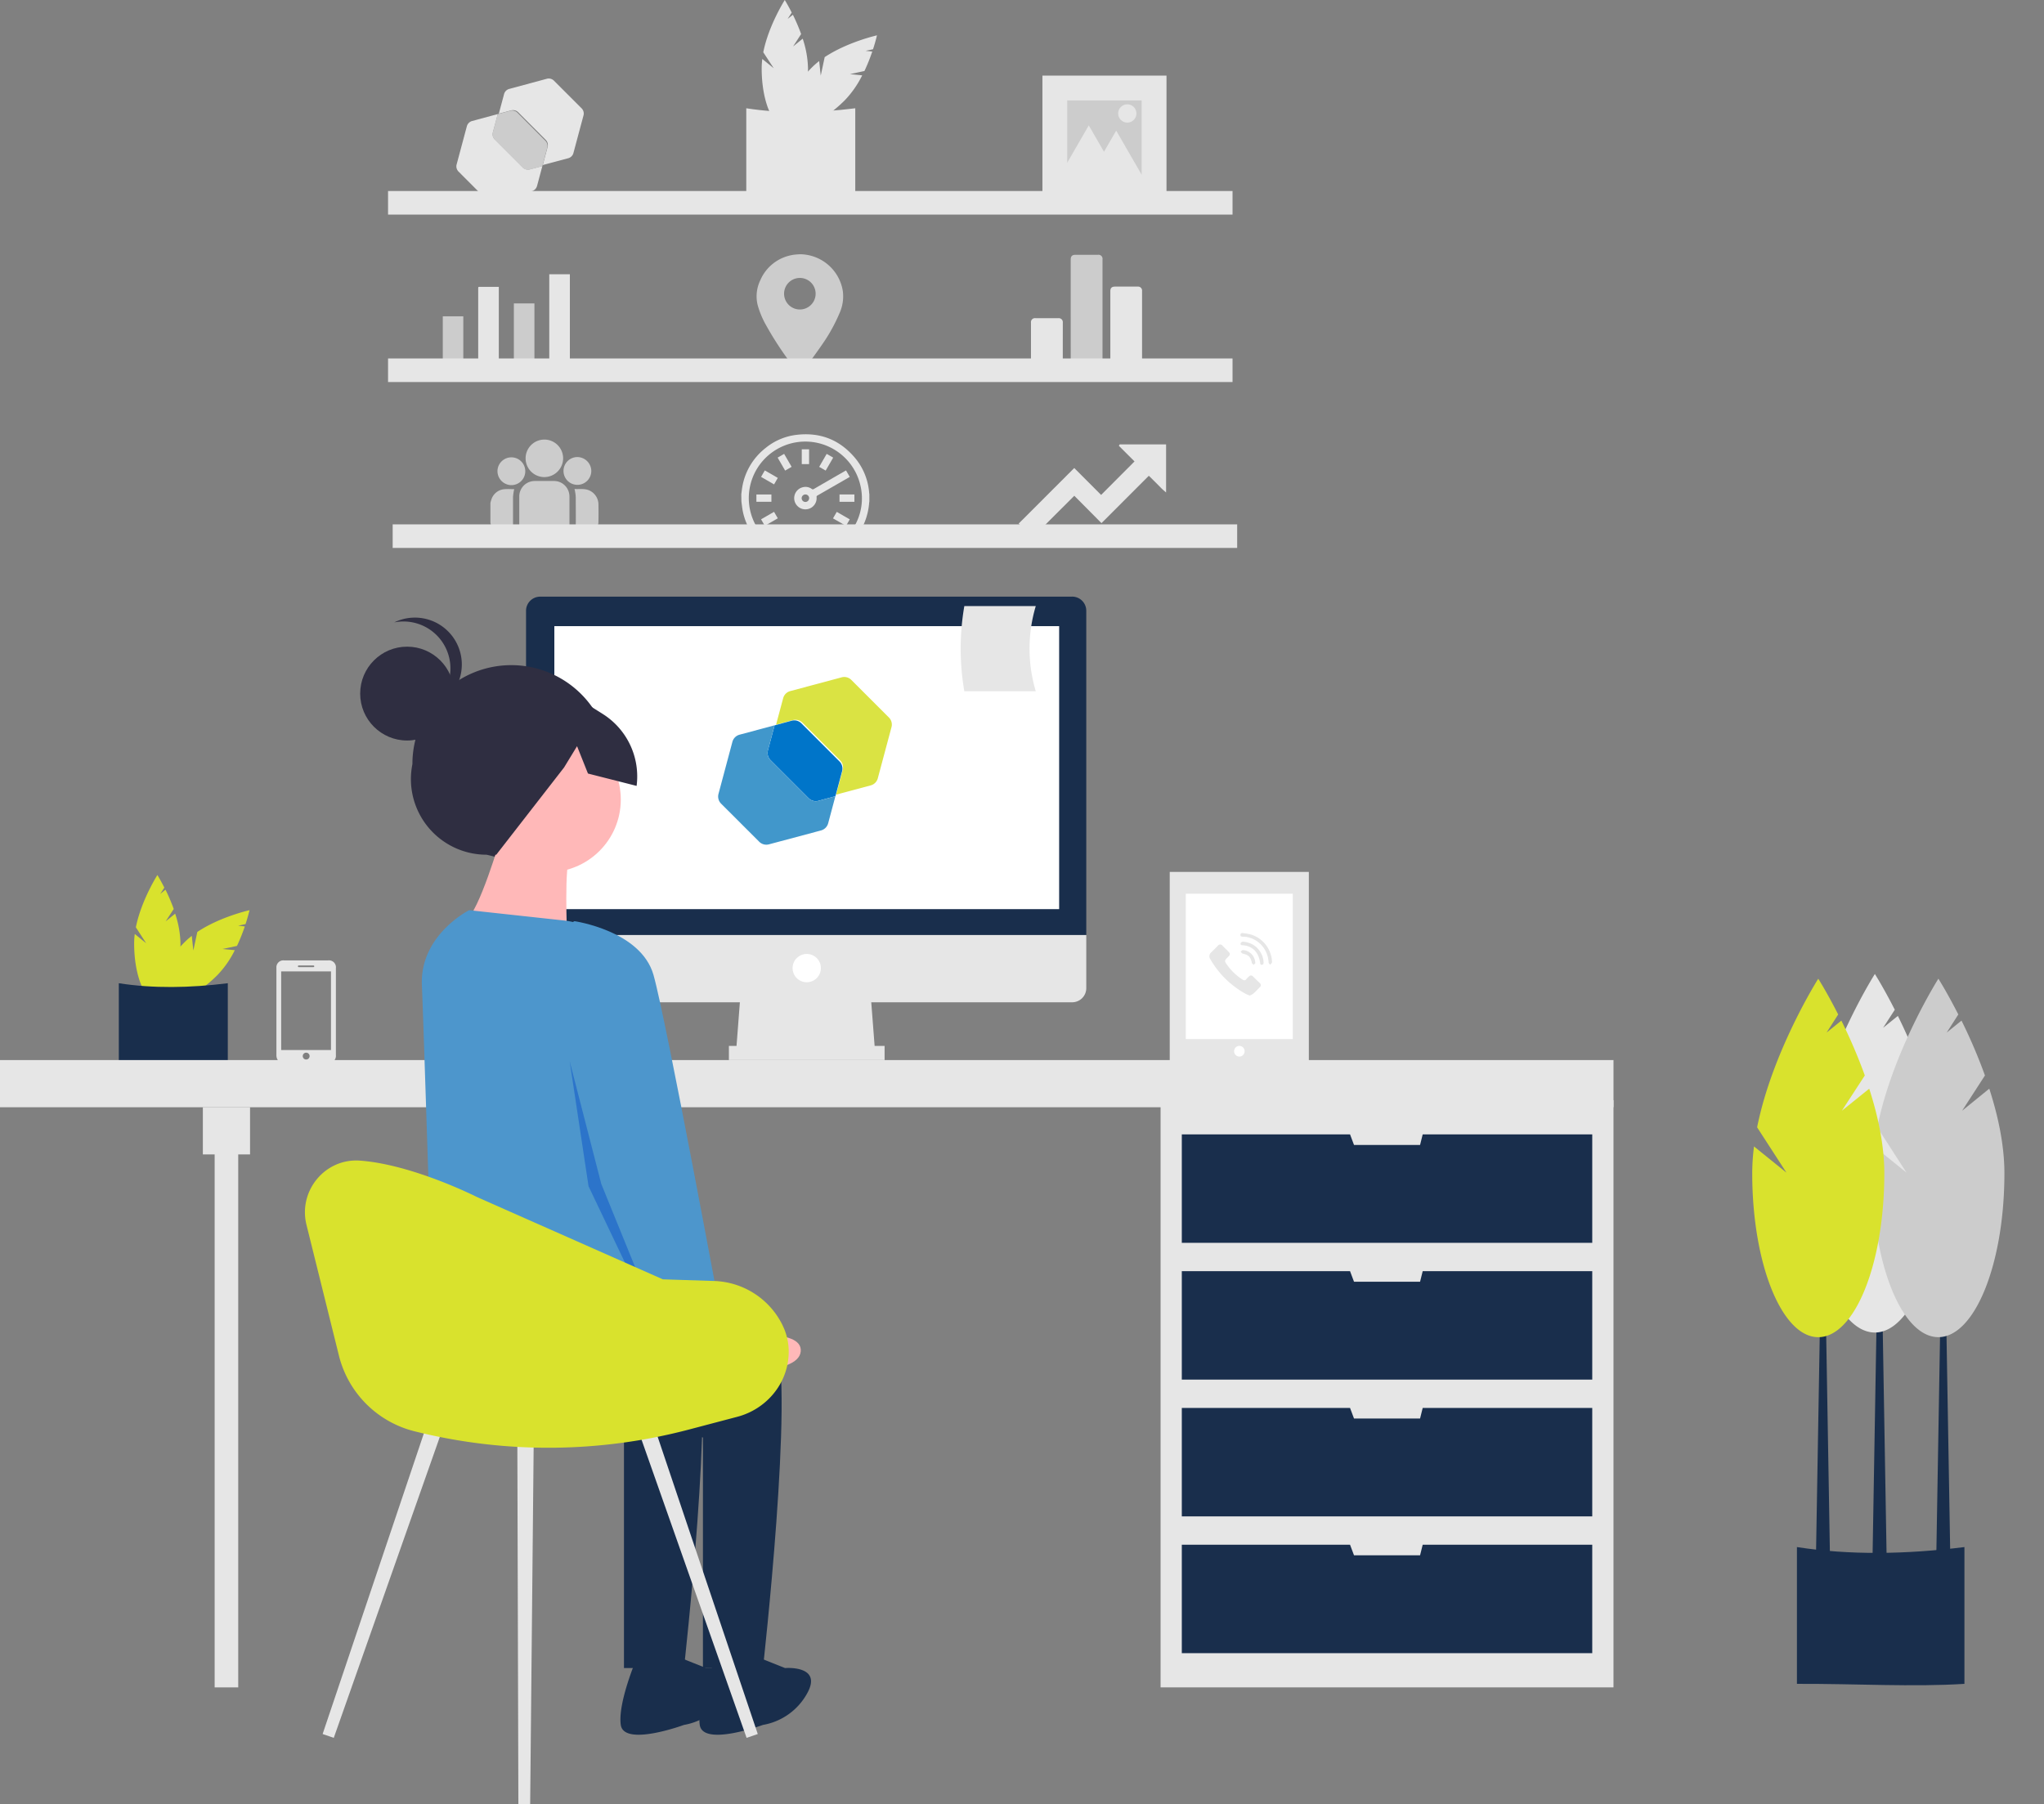 <svg id="ea61258a-e793-48f7-8624-3c5ca462ffd9" xmlns="http://www.w3.org/2000/svg" width="882.35" height="779" viewBox="0 0 882.35 779"><rect x="0" y="0" width="882.35" height="779" fill="#808080" stroke="none"/><defs><style>.cls-1{fill:#ccc;}.cls-10,.cls-2{fill:#e6e6e6;}.cls-3{fill:#d9e22d;}.cls-4{fill:#192e4c;}.cls-5{fill:#fff;}.cls-6{fill:#2f2e41;}.cls-7{fill:#ffb8b8;}.cls-8{fill:#4d96cc;}.cls-9{fill:#2c74ca;}.cls-10{stroke:#e6e6e6;stroke-miterlimit:10;stroke-width:0.75px;}.cls-11{fill:#dae343;}.cls-12{fill:#0075c9;}.cls-13{fill:#4197cb;}</style></defs><path class="cls-1" d="M462.2,133.94V112.08c0-1.44.62-2.06,2.05-2.06h9.68a1.74,1.74,0,0,1,2,2v43.94a1.76,1.76,0,0,1-2,2h-9.78a1.75,1.75,0,0,1-1.94-2Z"/><path class="cls-2" d="M479.31,140.82V125.75c0-1.43.63-2,2.06-2h9.68a1.74,1.74,0,0,1,1.95,1.94V156a1.75,1.75,0,0,1-1.93,1.92h-9.83a1.74,1.74,0,0,1-1.93-1.92Z"/><path class="cls-2" d="M458.78,147.66V156a1.76,1.76,0,0,1-2,2h-9.73a1.75,1.75,0,0,1-2-2V139.33a1.73,1.73,0,0,1,2-1.94h9.79a1.74,1.74,0,0,1,1.95,1.93Z"/><path class="cls-2" d="M251.89,49.82l-4.36,16.27a3.16,3.16,0,0,1-2.23,2.23l-11,2.94,2.1-7.81a3.18,3.18,0,0,0-.82-3.06L223.71,48.48a3.18,3.18,0,0,0-3.06-.82l-5.32,1.43,2.27-8.47a3.17,3.17,0,0,1,2.24-2.23L236.11,34a3.16,3.16,0,0,1,3,.82l11.91,11.91A3.18,3.18,0,0,1,251.89,49.82Z"/><path class="cls-1" d="M236.24,63.82l-2.11,7.9-5.39,1.44a3.2,3.2,0,0,1-3.09-.82L213.59,60.28a3.2,3.2,0,0,1-.83-3.1l2.12-7.9,5.38-1.45a3.22,3.22,0,0,1,3.1.83l12,12.06A3.2,3.2,0,0,1,236.24,63.82Z"/><path class="cls-2" d="M234.12,71.72l-2.29,8.57a3.18,3.18,0,0,1-2.27,2.26L213.1,87a3.22,3.22,0,0,1-3.1-.83L197.94,74.08a3.16,3.16,0,0,1-.82-3.09l4.41-16.47a3.22,3.22,0,0,1,2.26-2.27l11.09-3-2.12,7.9a3.2,3.2,0,0,0,.83,3.1l12.06,12.06a3.23,3.23,0,0,0,3.09.83Z"/><path class="cls-1" d="M211.7,217.16a14.36,14.36,0,0,1,.61-2,6.41,6.41,0,0,1,5.66-3.95c1.32-.1,2.66,0,4,0,0,.13-.06.24-.08.35a23.07,23.07,0,0,0-.43,3c0,4.39,0,8.78,0,13.17a15.94,15.94,0,0,0,.17,1.62h-1.58c-1.33,0-2.66,0-4,0a4.09,4.09,0,0,1-4.3-3.5s0,0-.05-.07Z"/><path class="cls-1" d="M235,229.39h-9.23c-1.12,0-1.61-.48-1.61-1.6,0-4.42,0-8.84,0-13.26a6.67,6.67,0,0,1,5.27-6.69,7,7,0,0,1,1.44-.16c2.75,0,5.49,0,8.24,0a6.66,6.66,0,0,1,6.56,5.31,6.94,6.94,0,0,1,.15,1.58q0,6.63,0,13.26a1.36,1.36,0,0,1-1.56,1.56Z"/><path class="cls-1" d="M235,206a8.1,8.1,0,1,1,8.09-8.14A8.15,8.15,0,0,1,235,206Z"/><path class="cls-1" d="M248,211.14c2,.13,4-.25,6,.46a6.69,6.69,0,0,1,4.33,5.94c.06,2.61.06,5.23,0,7.84a4,4,0,0,1-4,4c-1.94,0-3.88,0-5.82,0h-.05c.21-4.93.06-9.85.08-14.76a20.32,20.32,0,0,0-.39-2.88C248.11,211.56,248.05,211.39,248,211.14Z"/><path class="cls-1" d="M214.75,203.4a6,6,0,1,1,6,6.07A6.05,6.05,0,0,1,214.75,203.4Z"/><path class="cls-1" d="M255.25,203.4a6,6,0,1,1-6.05-6.05A6.08,6.08,0,0,1,255.25,203.4Z"/><path class="cls-1" d="M345.3,109.78a18.86,18.86,0,0,1,18.51,15.79,17.59,17.59,0,0,1-1.42,9.69,73.75,73.75,0,0,1-7.6,13.65c-2.59,3.77-5.32,7.43-8,11.12a1.69,1.69,0,0,1-2.87.08,140.88,140.88,0,0,1-13.19-19.63,38.24,38.24,0,0,1-3.7-8.89,15.84,15.84,0,0,1,1.15-10.52,18.4,18.4,0,0,1,13.45-10.89,14.55,14.55,0,0,1,1.63-.25C343.92,109.86,344.61,109.83,345.3,109.78Zm0,23.85a6.81,6.81,0,1,0-6.83-6.77A6.82,6.82,0,0,0,345.33,133.63Z"/><path class="cls-2" d="M237.11,157.42v-39H246v39Z"/><path class="cls-2" d="M206.43,157.42V124.6c0-.75,0-.75.77-.75h8.13v33.53Z"/><path class="cls-1" d="M221.82,157.42V131h8.88V157.4Z"/><path class="cls-1" d="M191.14,157.42V136.58H200v20.84Z"/><path class="cls-2" d="M342.36,20.06l3.47-5.36a81.44,81.44,0,0,0-3.56-8.33L340,8.18l1.77-2.75c-1.69-3.33-3-5.43-3-5.43s-7,11-9.28,22.57L334,29.46l-4.93-4a31,31,0,0,0-.27,4.08c0,13.75,4.49,24.9,10,24.9s10-11.15,10-24.9a42.88,42.88,0,0,0-2.29-12.84Z"/><path class="cls-2" d="M366.92,32l6.24-1.34a79.35,79.35,0,0,0,3.38-8.41l-2.87-.3,3.2-.69c1.16-3.55,1.7-6,1.7-6S365.9,18.1,356,24.66l-1.71,8-.67-6.3a34.39,34.39,0,0,0-3.08,2.7c-9.72,9.72-14.43,20.78-10.51,24.69s15-.79,24.7-10.51a43,43,0,0,0,7.46-10.71Z"/><path class="cls-2" d="M369.2,85.18c-14.48.93-30.26-.05-47.05,0V46.75c14.8,2.3,30.57,2.07,47.05,0Z"/><rect class="cls-2" x="167.51" y="82.48" width="364.55" height="10.18"/><rect class="cls-2" x="167.51" y="154.78" width="364.55" height="10.18"/><rect class="cls-2" x="169.51" y="226.41" width="364.55" height="10.18"/><rect class="cls-2" x="449.99" y="32.65" width="53.56" height="53.56"/><rect class="cls-1" x="460.7" y="43.36" width="32.13" height="32.13"/><polygon class="cls-2" points="470 54.14 476.81 65.94 483.63 77.75 470 77.75 456.37 77.75 463.19 65.94 470 54.14"/><polygon class="cls-2" points="481.84 56.4 488.65 68.2 495.47 80 481.84 80 468.21 80 475.03 68.2 481.84 56.4"/><circle class="cls-2" cx="486.63" cy="48.99" r="3.95"/><path class="cls-3" d="M71.5,397.84l3.5-5.36a81.44,81.44,0,0,0-3.56-8.33L69.16,386l1.78-2.74c-1.69-3.34-3-5.44-3-5.44s-7,11-9.29,22.58l4.45,6.88-4.92-4a31,31,0,0,0-.27,4.08c0,13.75,4.49,24.89,10,24.89s10-11.14,10-24.89a42.9,42.9,0,0,0-2.3-12.85Z"/><path class="cls-3" d="M96.06,409.76l6.24-1.33a82.45,82.45,0,0,0,3.38-8.41l-2.87-.31L106,399c1.16-3.56,1.71-6,1.71-6S95,395.83,85.18,402.4l-1.72,8-.67-6.3a32.65,32.65,0,0,0-3.07,2.69c-9.72,9.72-14.43,20.78-10.51,24.7s15-.79,24.69-10.51a42.72,42.72,0,0,0,7.46-10.71Z"/><path class="cls-4" d="M98.34,463c-14.48.93-30.26-.06-47.05,0V424.54c14.79,2.3,30.57,2.06,47.05,0Z"/><rect class="cls-2" x="501" y="475.03" width="195.51" height="253.55"/><rect class="cls-2" x="92.66" y="488.27" width="10.18" height="240.32"/><rect class="cls-2" y="457.72" width="696.51" height="20.37"/><rect class="cls-2" x="87.57" y="478.09" width="20.37" height="20.37"/><polygon class="cls-4" points="614.15 489.8 613.01 494.38 584.5 494.38 582.78 489.8 510.16 489.8 510.16 536.64 687.34 536.64 687.34 489.8 614.15 489.8"/><polygon class="cls-4" points="614.15 548.86 613.01 553.44 584.5 553.44 582.78 548.86 510.16 548.86 510.16 595.7 687.34 595.7 687.34 548.86 614.15 548.86"/><polygon class="cls-4" points="614.15 607.92 613.01 612.5 584.5 612.5 582.78 607.92 510.16 607.92 510.16 654.76 687.34 654.76 687.34 607.92 614.15 607.92"/><polygon class="cls-4" points="614.15 666.98 613.01 671.56 584.5 671.56 582.78 666.98 510.16 666.98 510.16 713.82 687.34 713.82 687.34 666.98 614.15 666.98"/><polygon class="cls-2" points="377.79 454.67 317.71 454.67 319.74 428.19 375.75 428.19 377.79 454.67"/><rect class="cls-2" x="314.65" y="451.61" width="67.21" height="6.11"/><path class="cls-4" d="M462.81,257.63H233.19a6.1,6.1,0,0,0-6.11,6.09v0h0v140H468.92v-140a6.1,6.1,0,0,0-6.09-6.11Z"/><path class="cls-2" d="M227.08,403.75v22.91a6.1,6.1,0,0,0,6.09,6.11H462.81a6.1,6.1,0,0,0,6.11-6.09v0h0V403.75Z"/><rect class="cls-5" x="239.3" y="270.36" width="217.91" height="122.19"/><circle class="cls-5" cx="348.25" cy="418.01" r="6.11"/><path class="cls-4" d="M848,727.06c-22.26,1.42-46.51-.09-72.3,0V668c22.73,3.54,47,3.17,72.3,0Z"/><polygon class="cls-4" points="814.43 673.3 808.32 673.3 810.36 553.95 812.39 553.95 814.43 673.3"/><polygon class="cls-4" points="841.93 674.11 835.82 674.11 837.85 554.75 839.89 554.75 841.93 674.11"/><polygon class="cls-4" points="789.99 674.11 783.88 674.11 785.92 554.75 787.96 554.75 789.99 674.11"/><path class="cls-2" d="M819.52,477.58l9.87-15.25a230.79,230.79,0,0,0-10.12-23.68l-6.38,5.15,5.05-7.81c-4.81-9.47-8.6-15.44-8.6-15.44S789.56,451.72,783,484.73l12.66,19.56L781.6,493a91.58,91.58,0,0,0-.77,11.59c0,39.09,12.76,70.77,28.51,70.77s28.51-31.68,28.51-70.77c0-12.12-2.74-24.79-6.52-36.52Z"/><path class="cls-1" d="M847,479.61l9.86-15.24a226.62,226.62,0,0,0-10.12-23.69l-6.38,5.16,5-7.81c-4.81-9.47-8.6-15.44-8.6-15.44S817,453.76,810.38,486.76L823,506.32,809,495a93.47,93.47,0,0,0-.77,11.59c0,39.08,12.77,70.77,28.51,70.77s28.52-31.69,28.52-70.77c0-12.12-2.74-24.8-6.53-36.52Z"/><path class="cls-3" d="M795.08,479.61,805,464.37a231,231,0,0,0-10.12-23.69l-6.38,5.16,5-7.81c-4.81-9.47-8.6-15.44-8.6-15.44s-19.78,31.17-26.39,64.17l12.66,19.56-14-11.31a91.58,91.58,0,0,0-.77,11.59c0,39.08,12.76,70.77,28.51,70.77s28.51-31.69,28.51-70.77c0-12.12-2.74-24.8-6.52-36.52Z"/><path class="cls-2" d="M447.12,298.46H416.28a108,108,0,0,1,0-36.76h30.84A64.08,64.08,0,0,0,447.12,298.46Z"/><path class="cls-6" d="M222.76,372.14l-12.68-3.09a32.65,32.65,0,0,1-32.7-32.6h0a33,33,0,0,1,.65-6.51h0a42.68,42.68,0,0,1,42.62-42.74h0a42.69,42.69,0,0,1,42.74,42.63h0C270.59,354.85,248.06,378.31,222.76,372.14Z"/><circle class="cls-7" cx="236.62" cy="345.24" r="31.36"/><path class="cls-7" d="M216.17,361.61s-9.55,32.72-15,35.45,43.63,6.82,43.63,6.82-1.36-31.36,1.37-34.09S216.17,361.61,216.17,361.61Z"/><path class="cls-4" d="M265.26,563.43s61.36-5.46,69.54,15-5.45,141.81-5.45,141.81H303.44V620.7S193,589.3,193,578.39,265.26,563.43,265.26,563.43Z"/><path class="cls-4" d="M325.26,714.79l13.63,5.45s16.37-1.36,9.55,10.91a27,27,0,0,1-19.09,13.64s-25.91,9.54-27.28,0,6.82-28.64,6.82-28.64Z"/><path class="cls-4" d="M231.17,563.43s61.36-5.46,69.54,15-5.45,141.81-5.45,141.81H269.35V620.7s-78.42-18.17-78.42-29.07c0-5.13-5.34-31.18,4.07-36.66C205.63,548.77,231.17,563.43,231.17,563.43Z"/><path class="cls-4" d="M291.17,714.79l13.63,5.45s16.37-1.36,9.55,10.91a27,27,0,0,1-19.09,13.64s-25.91,9.54-27.28,0,6.82-28.64,6.82-28.64Z"/><path class="cls-8" d="M202.53,393l41,4.46a30.18,30.18,0,0,1,26.27,23.76l15.93,75.42s5.46,75-5.45,79.09-25.91-16.37-46.37-13.64-47,8.87-47,8.87-4.23-134.25-4.78-145.23C181,403.75,202.53,393,202.53,393Z"/><path class="cls-7" d="M299.6,567.32l16.82,9.91s30.19-4.33,29.24,6.28-33.88,8.56-33.88,8.56l-20.28-12.5Z"/><circle class="cls-6" cx="175.74" cy="299.48" r="20.26"/><path class="cls-6" d="M194.44,288.58a20.25,20.25,0,0,0-20.27-20.23h0a20,20,0,0,0-4,.4,20.25,20.25,0,1,1,17.33,36.6,19.81,19.81,0,0,1-4.7,1.56A20.24,20.24,0,0,0,194.44,288.58Z"/><path class="cls-6" d="M211.82,300.07l27.31-5,21,13.17a31.87,31.87,0,0,1,14.68,31.1l-21-5.34-4.71-11.81-5.61,9.2-29.33,37.75-16.47-10.49-14.68-23Z"/><path class="cls-8" d="M234.31,404.57,248,397.75s28.63,4.09,34.09,23.18S312,572.3,312,572.3l-23.19,10.91-32.72-80.46Z"/><polygon class="cls-9" points="245.92 458.23 259.56 511.2 283.77 570.7 282.93 572.76 254.06 512.2 245.92 458.23"/><polygon class="cls-2" points="144.08 750.38 139.27 748.72 185.9 610.23 192.64 612.55 144.08 750.38"/><polygon class="cls-2" points="322.29 750.38 327.11 748.72 280.48 610.23 273.74 612.55 322.29 750.38"/><polygon class="cls-2" points="223.77 778.98 228.86 779 230.44 617.11 223.31 617.08 223.77 778.98"/><path class="cls-3" d="M132.3,528.86l14,56.44A44.82,44.82,0,0,0,178.91,618h0a238.18,238.18,0,0,0,118.54-.76l20.86-5.5c12.11-3.2,21.22-13.6,22.08-26.1a25.69,25.69,0,0,0-2.32-12.87l-.24-.52a34.11,34.11,0,0,0-29.6-19.14l-22.09-.71-80.45-35.64s-27.66-14-50.41-15.63C140.26,500.12,128.68,514.24,132.3,528.86Z"/><rect class="cls-2" x="504.95" y="376.48" width="60.05" height="81.6"/><rect class="cls-5" x="511.88" y="385.89" width="46.19" height="62.77"/><path class="cls-5" d="M535,451.59h0a2.3,2.3,0,0,1,2.27,2.32h0a2.27,2.27,0,0,1-2.23,2.3h0a2.3,2.3,0,0,1-2.31-2.3h0A2.32,2.32,0,0,1,535,451.59Z"/><path class="cls-2" d="M320,213.41c.14-1,.24-2.06.42-3.08a27.1,27.1,0,0,1,10-16.84,25.89,25.89,0,0,1,13.1-5.69c10.39-1.32,19,2,25.73,10.11a26.55,26.55,0,0,1,5.91,14.44,9.29,9.29,0,0,0,.12,1.06v3.13a3.85,3.85,0,0,1-.08.47,27.72,27.72,0,0,1-4.86,13.85,1.07,1.07,0,0,1-1,.52H326a.61.61,0,0,1-.27,0c-.2-.08-.46-.14-.57-.29a26.89,26.89,0,0,1-4.57-10.65c-.23-1.28-.36-2.59-.54-3.88Zm27.62,14.72h20.09a.76.76,0,0,0,.8-.37,24,24,0,0,0,2.91-18.15,24.4,24.4,0,1,0-44.71,18,1,1,0,0,0,.93.53Z"/><path class="cls-2" d="M365.21,203.13l1.61,2.78-.61.37-13.31,7.66a.64.64,0,0,0-.4.75,4.84,4.84,0,1,1-5.85-4.33,4.52,4.52,0,0,1,3.75.74.71.71,0,0,0,.9.05q6.66-3.87,13.34-7.71Zm-15.91,12a1.62,1.62,0,1,0-1.63,1.61h0a1.62,1.62,0,0,0,1.61-1.63v0Z"/><path class="cls-2" d="M326.52,216.66v-3.15H333v3.15Z"/><path class="cls-2" d="M362.4,213.5h6.43v3.17H362.4Z"/><path class="cls-2" d="M349.26,200.39H346.1V194h3.16Z"/><path class="cls-2" d="M335.69,197.59l2.8-1.61,3.24,5.59-2.8,1.62Z"/><path class="cls-2" d="M356.43,203.19l-2.81-1.61,3.24-5.6,2.81,1.61Z"/><path class="cls-2" d="M334.14,221l1.62,2.8-5.6,3.23-1.63-2.8Z"/><path class="cls-2" d="M334.15,209.15l-5.61-3.23,1.61-2.8,5.61,3.23Z"/><path class="cls-2" d="M366.82,224.25l-1.61,2.8-5.62-3.23,1.62-2.8Z"/><path class="cls-10" d="M503,211.84c-.39-.33-.77-.66-1.12-1-1.84-1.84-3.59-3.68-5.38-5.38l-.59-.55-20.42,20.44-11.74-11.82-18.07,18.06-5.41-5.52,23.46-23.46,11.6,11.62,14.95-15-6.82-6.8.1-.18H503Z"/><path class="cls-2" d="M539.49,429.86c-.54-.19-1.06-.4-1.58-.64a39.38,39.38,0,0,1-15.4-15,2.2,2.2,0,0,1,.42-3.07c.92-.95,1.88-1.85,2.79-2.8a1.21,1.21,0,0,1,1.7-.31,1.14,1.14,0,0,1,.31.31c.85.86,1.73,1.7,2.57,2.56s.76,1.3,0,2.1l-.16.15c-1.69,1.7-1.69,1.7-.3,3.64a24.28,24.28,0,0,0,6.38,6.08c.72.48,1.27.61,1.86-.18a8.79,8.79,0,0,1,1.1-1.1,1.09,1.09,0,0,1,1.54-.15l.15.15c1,1,2,1.92,3,2.93a1.09,1.09,0,0,1,.15,1.54l-.15.15c-1,1-1.88,2-2.88,2.85A7.15,7.15,0,0,1,539.49,429.86Z"/><path class="cls-2" d="M549.11,415.52v.05c-.25.36-.52.7-.78,1-.24-.32-.67-.63-.7-1a12.1,12.1,0,0,0-2-6.11,11.35,11.35,0,0,0-8.33-5c-.22,0-.43,0-.64,0-.59,0-1.26,0-1.19-.85s.75-.76,1.31-.68a22.43,22.43,0,0,1,3.44.65A12.91,12.91,0,0,1,549.11,415.52Z"/><path class="cls-2" d="M536.28,406.6a9.41,9.41,0,0,1,9.18,8.8c0,.55,0,1.1-.73,1.18s-.7-.53-.77-1c-.63-4-2.72-6.5-6.14-7.25a7.63,7.63,0,0,0-1.26-.17c-.56,0-1.2-.15-1-.85C535.59,406.94,536.17,406.68,536.28,406.6Z"/><path class="cls-2" d="M541.87,415.92l-.69.7c-.28-.3-.73-.55-.79-.89-.55-2.58-1.38-3.39-4-4-.33-.08-.57-.56-.86-.85.34-.23.68-.65,1-.65A5.7,5.7,0,0,1,541.87,415.92Z"/><path class="cls-11" d="M384.85,313.93l-5.94,22.19a4.32,4.32,0,0,1-3.05,3l-14.94,4,2.86-10.65a4.3,4.3,0,0,0-1.12-4.16l-16.24-16.25a4.32,4.32,0,0,0-4.17-1.12L335,312.94l3.09-11.54a4.31,4.31,0,0,1,3.05-3l22.19-5.94a4.29,4.29,0,0,1,4.16,1.11l16.24,16.24A4.32,4.32,0,0,1,384.85,313.93Z"/><path class="cls-12" d="M363.51,333l-2.88,10.78-7.35,2a4.39,4.39,0,0,1-4.22-1.13L332.62,328.2a4.4,4.4,0,0,1-1.13-4.22l2.89-10.78,7.34-2a4.34,4.34,0,0,1,4.22,1.13l16.44,16.44A4.34,4.34,0,0,1,363.51,333Z"/><path class="cls-13" d="M360.62,343.8l-3.12,11.68a4.37,4.37,0,0,1-3.09,3.09l-22.46,6a4.34,4.34,0,0,1-4.22-1.13L311.28,347a4.36,4.36,0,0,1-1.12-4.22l6-22.46a4.37,4.37,0,0,1,3.08-3.09l15.12-4.05L331.49,324a4.38,4.38,0,0,0,1.13,4.23l16.44,16.44a4.37,4.37,0,0,0,4.22,1.13Z"/><path class="cls-2" d="M121.88,458.93a3,3,0,0,1-2.21-1.63,4,4,0,0,1-.35-1.57q0-18.93,0-37.87a3,3,0,0,1,3.25-3.19h19.2A3,3,0,0,1,145,418v37.69a3.07,3.07,0,0,1-1.73,3,6.55,6.55,0,0,1-.85.29Zm21-5.54V419.44h-21.5v33.95ZM133.65,456a1.48,1.48,0,1,0-1.48,1.49A1.49,1.49,0,0,0,133.65,456Zm-1.52-38.41h3c.26,0,.52,0,.52-.36s-.26-.36-.52-.36h-6c-.26,0-.52,0-.52.36s.26.36.52.36Z"/></svg>